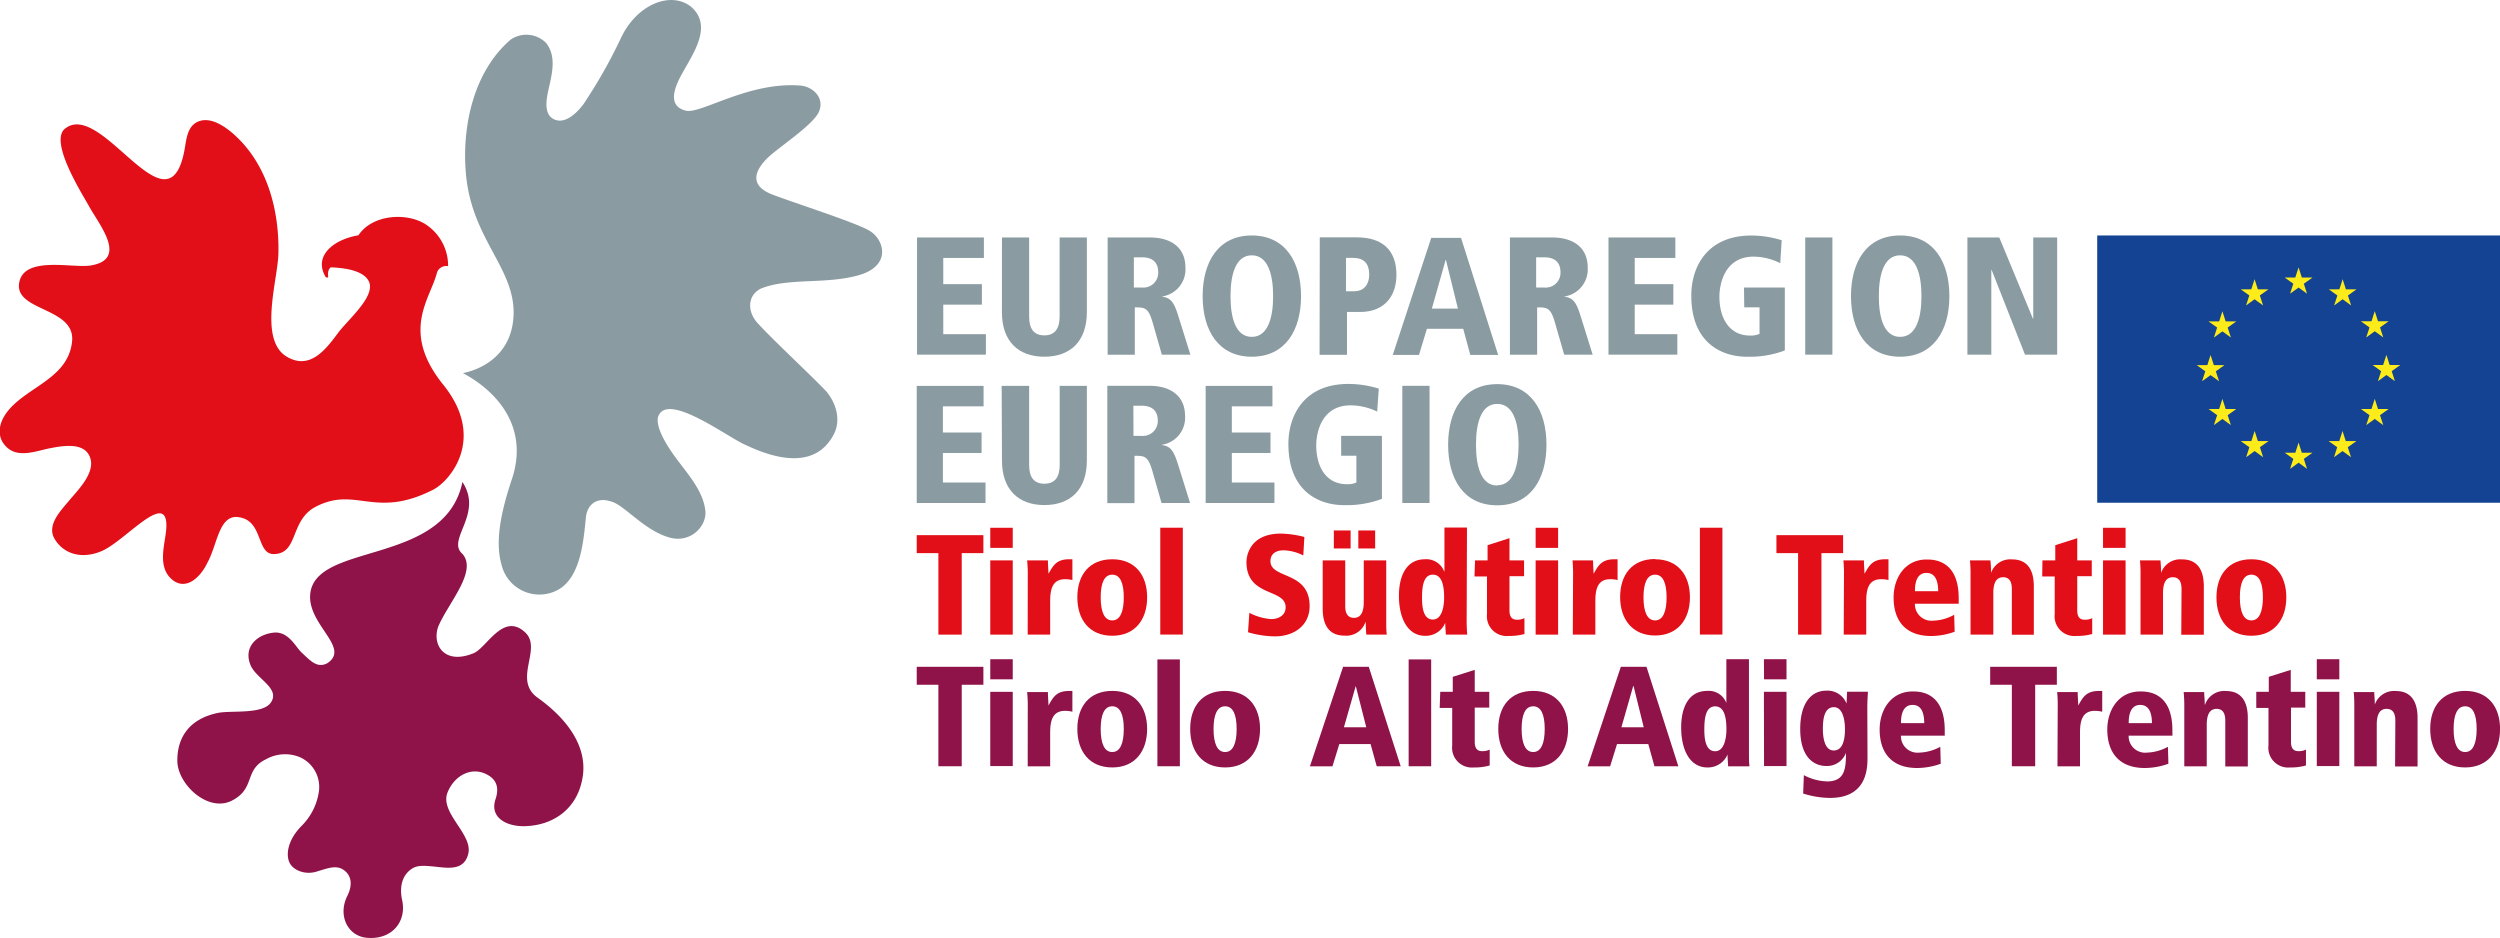 <svg xmlns="http://www.w3.org/2000/svg" xmlns:xlink="http://www.w3.org/1999/xlink" viewBox="0 0 399.41 149.83"><defs><style>.cls-1{fill:none;}.cls-2{fill:#e20e18;}.cls-3{clip-path:url(#clip-path);}.cls-4{fill:#8f1348;}.cls-5{fill:#8a9ba2;}.cls-6{fill:#134392;}.cls-7{fill:#feeb1a;}</style><clipPath id="clip-path" transform="translate(-0.58 -1.47)"><rect class="cls-1" width="400" height="151.66"/></clipPath></defs><g id="Ebene_2" data-name="Ebene 2"><g id="Ebene_1-2" data-name="Ebene 1"><polygon class="cls-2" points="149.92 88.37 146.46 88.37 146.46 85.5 157.11 85.5 157.11 88.37 153.65 88.37 153.65 101.39 149.92 101.39 149.92 88.37"/><path class="cls-2" d="M158.79,91h3.59v11.86h-3.59Zm0-5.21h3.59V89h-3.59Z" transform="translate(-0.58 -1.47)"/><g class="cls-3"><path class="cls-2" d="M164.78,93.48a22.06,22.06,0,0,0-.1-2.48H168c0,.71.07,1.43.09,2.14h0c.73-1.27,1.23-2.32,3.3-2.32h.52v3.32a4.74,4.74,0,0,0-1.2-.13c-2.1,0-2.35,1.82-2.35,3.55v5.3h-3.59Z" transform="translate(-0.58 -1.47)"/><path class="cls-2" d="M178.28,100.59c1.25,0,1.84-1.37,1.84-3.69s-.59-3.62-1.84-3.62-1.85,1.3-1.85,3.62.59,3.69,1.85,3.69m0-9.77c3.64,0,5.57,2.53,5.57,6.08s-1.93,6.14-5.57,6.14-5.58-2.55-5.58-6.14,1.93-6.08,5.58-6.08" transform="translate(-0.58 -1.47)"/><rect class="cls-2" x="185.37" y="84.31" width="3.6" height="17.07"/><path class="cls-2" d="M208.8,90.21a7.44,7.44,0,0,0-3.14-.82c-1.2,0-2.11.54-2.11,1.73,0,2.89,6.26,1.54,6.26,7.19,0,3-2.39,4.83-5.56,4.83a15.55,15.55,0,0,1-4.28-.66l.21-3.1a9,9,0,0,0,3.48,1c1.18,0,2.32-.59,2.32-1.89,0-3.07-6.26-1.57-6.26-7.24,0-.48.18-4.53,5.51-4.53a15.93,15.93,0,0,1,3.74.54Z" transform="translate(-0.58 -1.47)"/><path class="cls-2" d="M217.59,86.22h2.69v2.87h-2.69Zm-3.91,0h2.68v2.87h-2.68Zm8.37,14.16c0,1.14,0,1.87.09,2.48h-3.27c-.05-.52-.09-1.18-.09-2h-.05a3.23,3.23,0,0,1-3.35,2.16c-2.61,0-3.48-1.9-3.48-4.28V91h3.6v7.31c0,1.48.66,1.87,1.39,1.87,1.16,0,1.57-1,1.57-2.53V91h3.59Z" transform="translate(-0.58 -1.47)"/><path class="cls-2" d="M229.5,100.45c1.48,0,1.8-2.14,1.8-3.51,0-1.89-.34-3.66-1.8-3.66s-1.73,1.77-1.73,3.66c0,1.23.09,3.51,1.73,3.51m5.4-.25a26.58,26.58,0,0,0,.09,2.66h-3.42c0-.45-.09-1.07-.09-1.89h0a3.37,3.37,0,0,1-3.23,2.08c-2.66,0-4.17-2.62-4.17-6.4,0-3.19,1.19-5.83,4.17-5.83a3.05,3.05,0,0,1,3.05,1.93h.05v-7h3.6Z" transform="translate(-0.58 -1.47)"/><path class="cls-2" d="M236.24,91h2V88.57l3.5-1.12V91h2.33v2.53h-2.33V99c0,1.16.53,1.48,1.21,1.48a2.64,2.64,0,0,0,1.18-.25v2.53a8.85,8.85,0,0,1-2.5.31,3.16,3.16,0,0,1-3.48-3.5v-6h-2Z" transform="translate(-0.58 -1.47)"/><path class="cls-2" d="M245.92,91h3.59v11.86h-3.59Zm0-5.21h3.59V89h-3.59Z" transform="translate(-0.58 -1.47)"/><path class="cls-2" d="M251.9,93.48a22.57,22.57,0,0,0-.09-2.48h3.28c0,.71.07,1.43.09,2.14h0c.74-1.27,1.24-2.32,3.31-2.32h.52v3.32a4.88,4.88,0,0,0-1.21-.13c-2.09,0-2.34,1.82-2.34,3.55v5.3h-3.6Z" transform="translate(-0.58 -1.47)"/><path class="cls-2" d="M265,100.59c1.25,0,1.84-1.37,1.84-3.69s-.59-3.62-1.84-3.62-1.85,1.3-1.85,3.62.6,3.69,1.85,3.69m0-9.77c3.64,0,5.57,2.53,5.57,6.08S268.59,103,265,103s-5.58-2.55-5.58-6.14,1.94-6.08,5.58-6.08" transform="translate(-0.58 -1.47)"/><rect class="cls-2" x="271.58" y="84.31" width="3.6" height="17.07"/><polygon class="cls-2" points="287.27 88.37 283.81 88.37 283.81 85.5 294.46 85.5 294.46 88.37 291 88.37 291 101.39 287.27 101.39 287.27 88.37"/><path class="cls-2" d="M295.18,93.48a22.57,22.57,0,0,0-.09-2.48h3.28c0,.71.07,1.43.09,2.14h0c.73-1.27,1.23-2.32,3.31-2.32h.52v3.32a4.88,4.88,0,0,0-1.21-.13c-2.09,0-2.34,1.82-2.34,3.55v5.3h-3.6Z" transform="translate(-0.58 -1.47)"/><path class="cls-2" d="M310.23,95.92c0-1.5-.39-2.92-1.87-2.92-1.84,0-1.84,2.28-1.84,2.92Zm3.28,2h-7a2.65,2.65,0,0,0,2.94,2.71,7.33,7.33,0,0,0,3.34-.94l.07,2.71a11.24,11.24,0,0,1-3.75.68c-4.17,0-6-2.52-6-6.14,0-3.19,1.86-6.08,5.25-6.08,1.07,0,5.15,0,5.15,6.19Z" transform="translate(-0.58 -1.47)"/><path class="cls-2" d="M322,95.56c0-1.48-.66-1.87-1.38-1.87-1.17,0-1.58,1-1.58,2.53v6.64H315.4V93.48a22.68,22.68,0,0,0-.09-2.48h3.27c.05.52.1,1.19.1,2h0a3.25,3.25,0,0,1,3.35-2.16c2.62,0,3.48,1.91,3.48,4.28v7.76H322Z" transform="translate(-0.58 -1.47)"/><path class="cls-2" d="M326.89,91h2.05V88.57l3.51-1.12V91h2.32v2.53h-2.32V99c0,1.16.52,1.48,1.21,1.48a2.64,2.64,0,0,0,1.18-.25v2.53a8.88,8.88,0,0,1-2.51.31,3.16,3.16,0,0,1-3.48-3.5v-6h-2Z" transform="translate(-0.58 -1.47)"/><path class="cls-2" d="M336.57,91h3.6v11.86h-3.6Zm0-5.21h3.6V89h-3.6Z" transform="translate(-0.58 -1.47)"/><path class="cls-2" d="M349.11,95.56c0-1.48-.66-1.87-1.38-1.87-1.16,0-1.58,1-1.58,2.53v6.64h-3.59V93.48a22.68,22.68,0,0,0-.09-2.48h3.27c.05.52.1,1.19.1,2h0a3.25,3.25,0,0,1,3.35-2.16c2.62,0,3.48,1.91,3.48,4.28v7.76h-3.6Z" transform="translate(-0.58 -1.47)"/><path class="cls-2" d="M360.27,100.59c1.25,0,1.84-1.37,1.84-3.69s-.59-3.62-1.84-3.62-1.84,1.3-1.84,3.62.59,3.69,1.84,3.69m0-9.77c3.64,0,5.58,2.53,5.58,6.08s-1.94,6.14-5.58,6.14-5.58-2.55-5.58-6.14,1.94-6.08,5.58-6.08" transform="translate(-0.58 -1.47)"/><polygon class="cls-4" points="149.92 109.4 146.46 109.4 146.46 106.53 157.11 106.53 157.11 109.4 153.65 109.4 153.65 122.42 149.92 122.42 149.92 109.4"/><path class="cls-4" d="M158.79,112h3.59v11.86h-3.59Zm0-5.21h3.59V110h-3.59Z" transform="translate(-0.58 -1.47)"/><path class="cls-4" d="M164.78,114.52a21.94,21.94,0,0,0-.1-2.48H168c0,.7.07,1.43.09,2.14h0c.73-1.28,1.23-2.32,3.3-2.32h.52v3.32a4.71,4.71,0,0,0-1.2-.14c-2.1,0-2.35,1.82-2.35,3.55v5.31h-3.59Z" transform="translate(-0.58 -1.47)"/><path class="cls-4" d="M178.28,121.62c1.25,0,1.84-1.37,1.84-3.69s-.59-3.62-1.84-3.62-1.85,1.3-1.85,3.62.59,3.69,1.85,3.69m0-9.77c3.64,0,5.57,2.53,5.57,6.08s-1.93,6.15-5.57,6.15-5.58-2.55-5.58-6.15,1.93-6.08,5.58-6.08" transform="translate(-0.58 -1.47)"/><rect class="cls-4" x="184.91" y="105.35" width="3.59" height="17.07"/><path class="cls-4" d="M196.31,121.62c1.25,0,1.84-1.37,1.84-3.69s-.59-3.62-1.84-3.62-1.85,1.3-1.85,3.62.59,3.69,1.85,3.69m0-9.77c3.64,0,5.58,2.53,5.58,6.08s-1.94,6.15-5.58,6.15-5.58-2.55-5.58-6.15,1.93-6.08,5.58-6.08" transform="translate(-0.58 -1.47)"/><path class="cls-4" d="M217.18,111.06h0l-1.89,6.6h3.57Zm2.37,9.29h-5l-1.09,3.55h-3.6L215.16,108h4.1l5.1,15.89h-3.83Z" transform="translate(-0.58 -1.47)"/><rect class="cls-4" x="225.05" y="105.35" width="3.6" height="17.07"/><path class="cls-4" d="M230.68,112h2V109.6l3.51-1.11V112h2.32v2.52h-2.32V120c0,1.16.52,1.48,1.2,1.48a2.65,2.65,0,0,0,1.19-.25v2.53a8.41,8.41,0,0,1-2.51.32,3.16,3.16,0,0,1-3.48-3.51v-6h-2Z" transform="translate(-0.58 -1.47)"/><path class="cls-4" d="M245.53,121.62c1.25,0,1.84-1.37,1.84-3.69s-.59-3.62-1.84-3.62-1.85,1.3-1.85,3.62.6,3.69,1.85,3.69m0-9.77c3.64,0,5.57,2.53,5.57,6.08s-1.93,6.15-5.57,6.15-5.58-2.55-5.58-6.15,1.94-6.08,5.58-6.08" transform="translate(-0.58 -1.47)"/><path class="cls-4" d="M261.56,111.06h-.05l-1.89,6.6h3.57Zm2.36,9.29h-5l-1.1,3.55h-3.59L259.53,108h4.1l5.09,15.89H264.9Z" transform="translate(-0.58 -1.47)"/><path class="cls-4" d="M274.6,121.49c1.48,0,1.8-2.15,1.8-3.51,0-1.89-.34-3.66-1.8-3.66s-1.73,1.77-1.73,3.66c0,1.23.09,3.51,1.73,3.51m5.4-.26c0,1.51,0,2.12.09,2.67h-3.42c0-.46-.09-1.07-.09-1.89h0a3.4,3.4,0,0,1-3.24,2.07c-2.66,0-4.17-2.62-4.17-6.4,0-3.19,1.19-5.83,4.17-5.83a3,3,0,0,1,3.05,1.94h0v-7H280Z" transform="translate(-0.58 -1.47)"/><path class="cls-4" d="M282.39,112H286v11.86h-3.59Zm0-5.21H286V110h-3.59Z" transform="translate(-0.58 -1.47)"/><path class="cls-4" d="M293.54,121.37c1.46,0,1.8-1.75,1.8-3.41,0-1.37-.32-3.51-1.77-3.51-1.67,0-1.76,2.28-1.76,3.51,0,.93.14,3.41,1.73,3.41m5.4,1.09c0,1.73-.05,6.49-6,6.49a14.69,14.69,0,0,1-4.28-.7l.11-2.94a8.38,8.38,0,0,0,3.73,1c2.85,0,3-2.1,3-4.56h0a3.24,3.24,0,0,1-3.12,2.1c-2.07,0-4.19-1.46-4.19-5.92,0-3.78,1.5-6.12,4.21-6.12a3.26,3.26,0,0,1,3.19,2.07h0l.09-1.9H299c0,.55-.09,1.17-.09,2.67Z" transform="translate(-0.58 -1.47)"/><path class="cls-4" d="M308,117c0-1.5-.38-2.91-1.86-2.91-1.85,0-1.85,2.28-1.85,2.91Zm3.28,2h-7a2.65,2.65,0,0,0,2.94,2.71,7.5,7.5,0,0,0,3.35-.93l.07,2.71a11.3,11.3,0,0,1-3.76.68c-4.17,0-6-2.53-6-6.15,0-3.18,1.86-6.08,5.26-6.08,1.07,0,5.14,0,5.14,6.2Z" transform="translate(-0.58 -1.47)"/><polygon class="cls-4" points="321.42 109.4 317.96 109.4 317.96 106.53 328.61 106.53 328.61 109.4 325.15 109.4 325.15 122.42 321.42 122.42 321.42 109.4"/><path class="cls-4" d="M329.33,114.52a22.45,22.45,0,0,0-.09-2.48h3.28c0,.7.07,1.43.09,2.14h0c.73-1.28,1.23-2.32,3.31-2.32h.52v3.32a4.85,4.85,0,0,0-1.21-.14c-2.09,0-2.34,1.82-2.34,3.55v5.31h-3.6Z" transform="translate(-0.58 -1.47)"/><path class="cls-4" d="M344.38,117c0-1.5-.39-2.91-1.87-2.91-1.84,0-1.84,2.28-1.84,2.91Zm3.28,2h-7a2.64,2.64,0,0,0,2.93,2.71,7.5,7.5,0,0,0,3.35-.93l.07,2.71a11.25,11.25,0,0,1-3.76.68c-4.16,0-6-2.53-6-6.15,0-3.18,1.86-6.08,5.25-6.08,1.07,0,5.15,0,5.15,6.2Z" transform="translate(-0.58 -1.47)"/><path class="cls-4" d="M356.1,116.59c0-1.48-.66-1.87-1.38-1.87-1.16,0-1.58,1-1.58,2.53v6.65h-3.59v-9.38a21.94,21.94,0,0,0-.1-2.48h3.28c0,.52.09,1.18.09,2h.05a3.25,3.25,0,0,1,3.35-2.17c2.62,0,3.48,1.92,3.48,4.29v7.76h-3.6Z" transform="translate(-0.58 -1.47)"/><path class="cls-4" d="M361.05,112h2V109.6l3.51-1.11V112h2.32v2.52H366.6V120c0,1.16.52,1.48,1.21,1.48a2.64,2.64,0,0,0,1.18-.25v2.53a8.41,8.41,0,0,1-2.51.32,3.16,3.16,0,0,1-3.48-3.51v-6h-1.95Z" transform="translate(-0.58 -1.47)"/><path class="cls-4" d="M370.72,112h3.6v11.86h-3.6Zm0-5.21h3.6V110h-3.6Z" transform="translate(-0.58 -1.47)"/><path class="cls-4" d="M383.27,116.59c0-1.48-.67-1.87-1.4-1.87-1.16,0-1.57,1-1.57,2.53v6.65h-3.59v-9.38a22.45,22.45,0,0,0-.09-2.48h3.28c0,.52.09,1.18.09,2h0a3.25,3.25,0,0,1,3.35-2.17c2.62,0,3.48,1.92,3.48,4.29v7.76h-3.59Z" transform="translate(-0.58 -1.47)"/><path class="cls-4" d="M394.42,121.62c1.25,0,1.84-1.37,1.84-3.69s-.59-3.62-1.84-3.62-1.84,1.3-1.84,3.62.59,3.69,1.84,3.69m0-9.77c3.64,0,5.58,2.53,5.58,6.08s-1.94,6.15-5.58,6.15-5.58-2.55-5.58-6.15,1.94-6.08,5.58-6.08" transform="translate(-0.58 -1.47)"/><path class="cls-5" d="M82.15,7.81a4.43,4.43,0,0,1,5.66.51c1.5,1.84,1.11,4.26.63,6.44-.34,1.56-1.25,4.59.42,5.64,1.86,1.17,3.93-.93,4.94-2.29A81.69,81.69,0,0,0,99.74,7.64c2.49-5.41,7.89-7.64,11.18-5.15,4,3.36-.3,8.39-1.9,11.77-.91,1.92-1.48,4.25,1.14,4.89,2.39.59,10.09-4.72,18.41-4,2,.25,3.75,2,2.86,4.14s-6.55,5.76-8.23,7.42c-2.22,2.19-2.82,4.49.85,5.87,3.47,1.32,12.77,4.29,15.29,5.66s3.76,5.64-1.48,7.17-11.22.39-15.64,2.13c-2.18,1-2.36,3.62-.61,5.54,2.32,2.57,8.87,8.66,11,10.94,1.52,1.83,2.4,4.54,1.15,6.89-2.89,5.48-9.11,4-14,1.67-2.71-1.07-12.76-8.79-14.07-4.43-.38,2.18,2.37,5.84,3.45,7.25,1.5,2,3.71,4.58,4.1,7.45.44,2.53-2.25,5.47-5.69,4.5-4-1.11-7.21-5.16-9.25-5.73-2.37-.84-3.91.46-4.12,2.52-.38,3.88-.85,9.32-4.24,11.44a6.22,6.22,0,0,1-9.24-3.91c-1-3.53-.23-8,1.67-13.67,2.62-7.85-1.83-13.7-7.83-16.92,3.31-.67,8.1-3.2,8.1-9.78C82.57,44,75.81,39.43,75,29,74.4,21.86,76.13,13,82.15,7.81" transform="translate(-0.58 -1.47)"/><path class="cls-4" d="M48.71,105.67c1.41,1.3,2.5,2.63,4.16,1.76,3.67-2.42-2.8-5.92-2.75-10.65.17-8.89,21.51-4.66,24.34-18.3,3.39,5.15-2.64,9.2,0,11.48,2.45,2.79-2.28,7.83-3.88,11.65-1,2.9,1,6.11,5.61,4.24,2.12-.79,4.75-6.67,8.3-3.34,2.79,2.64-2.07,7.55,2,10.44,4.59,3.28,7.9,7.64,7.2,12.51-.74,5.09-4.54,7.85-9.19,8-2.85.11-5.77-1.3-4.75-4.32.6-1.8.14-3-1.06-3.75-2.59-1.64-5.52-.09-6.62,2.72-1.24,3.19,4,6.6,3.34,9.68-.66,2.9-3.31,2.34-5.53,2.12-1.61-.16-2.64-.21-3.46.33-1.58,1-2.06,2.91-1.6,5,.78,3.49-1.66,6.44-5.67,6.05-3-.28-4.65-3.55-3.08-6.69,1.06-2.14.38-3.5-.61-4.16-1.22-.82-2.53-.24-4.37.3s-3.85-.26-4.35-1.67,0-3.57,1.94-5.57a9.68,9.68,0,0,0,2.81-5.34,5.21,5.21,0,0,0-3-5.72,6.2,6.2,0,0,0-5.37.31c-3.61,1.7-1.66,4.68-5.49,6.63s-8.71-2.62-8.72-6.38,1.94-6.66,6.42-7.62c2.11-.46,7.25.29,8.55-1.71,1.49-2.29-2.43-3.77-3.3-6-1.15-2.93,1.19-4.88,3.75-5.13,2.35-.23,3.51,2.32,4.39,3.13" transform="translate(-0.58 -1.47)"/><polygon class="cls-5" points="146.51 37.94 157.19 37.94 157.19 41.21 150.7 41.21 150.7 45.4 156.87 45.4 156.87 48.67 150.7 48.67 150.7 53.39 157.51 53.39 157.51 56.66 146.51 56.66 146.51 37.94"/><path class="cls-5" d="M160.66,39.41H165V52.05c0,1.87.69,3,2.43,3s2.44-1.16,2.44-3V39.41h4.35V51.35c0,4.64-2.63,7.11-6.79,7.11s-6.78-2.47-6.78-7.11Z" transform="translate(-0.58 -1.47)"/><path class="cls-5" d="M181.73,47.41h1.35a2.36,2.36,0,0,0,2.54-2.47c0-.78-.24-2.36-2.57-2.36h-1.32Zm-4.19-8h6.78c3.05,0,5.65,1.37,5.65,4.83a4.38,4.38,0,0,1-3.69,4.59v.05c1.35.16,1.89.91,2.57,3.14l1.91,6.11H186.2l-1.43-5c-.71-2.55-1.3-2.55-2.89-2.55v7.56h-4.34Z" transform="translate(-0.58 -1.47)"/><path class="cls-5" d="M200.57,55.29c2.51,0,3.41-2.92,3.41-6.51s-.9-6.52-3.41-6.52-3.4,2.92-3.4,6.52.88,6.51,3.4,6.51m0-16.2c5.32,0,7.87,4.19,7.87,9.69s-2.55,9.68-7.87,9.68-7.85-4.19-7.85-9.68,2.52-9.69,7.85-9.69" transform="translate(-0.58 -1.47)"/><path class="cls-5" d="M217,48c1.35,0,2.33-.94,2.33-2.68s-.85-2.65-2.57-2.65h-1.14V48Zm-5.57-8.61h5.91c3.95,0,6.34,1.91,6.34,6,0,3.19-1.75,5.92-5.81,5.92h-2.09v6.84H211.4Z" transform="translate(-0.58 -1.47)"/><path class="cls-5" d="M231.59,43h-.05l-2.2,7.77h4.16ZM234.35,54h-5.8l-1.27,4.18h-4.19l6.15-18.71H234l5.93,18.71h-4.45Z" transform="translate(-0.58 -1.47)"/><path class="cls-5" d="M246,47.41h1.35a2.36,2.36,0,0,0,2.54-2.47c0-.78-.24-2.36-2.57-2.36H246Zm-4.19-8h6.78c3.05,0,5.65,1.37,5.65,4.83a4.38,4.38,0,0,1-3.69,4.59v.05c1.35.16,1.89.91,2.57,3.14l1.91,6.11h-4.55l-1.44-5c-.71-2.55-1.29-2.55-2.88-2.55v7.56h-4.35Z" transform="translate(-0.58 -1.47)"/><polygon class="cls-5" points="256.98 37.94 267.66 37.94 267.66 41.21 261.17 41.21 261.17 45.4 267.34 45.4 267.34 48.67 261.17 48.67 261.17 53.39 267.98 53.39 267.98 56.66 256.98 56.66 256.98 37.94"/><path class="cls-5" d="M279.21,47.41h6.52V57.46a15.89,15.89,0,0,1-6.12,1c-3.44,0-8.82-1.76-8.82-9.78,0-4.59,2.54-9.58,9.59-9.58a16.55,16.55,0,0,1,4.85.75L285,43.52a9.66,9.66,0,0,0-4.24-1.05c-4.58,0-5.48,4.27-5.48,6.39,0,3.48,1.59,6.22,4.9,6.22a3.52,3.52,0,0,0,1.51-.27V50.57h-2.44Z" transform="translate(-0.58 -1.47)"/><rect class="cls-5" x="288.41" y="37.94" width="4.34" height="18.72"/><path class="cls-5" d="M304.15,55.29c2.51,0,3.41-2.92,3.41-6.51s-.9-6.52-3.41-6.52-3.4,2.92-3.4,6.52.88,6.51,3.4,6.51m0-16.2c5.32,0,7.87,4.19,7.87,9.69s-2.55,9.68-7.87,9.68-7.85-4.19-7.85-9.68,2.52-9.69,7.85-9.69" transform="translate(-0.58 -1.47)"/><polygon class="cls-5" points="314.32 37.94 319.41 37.94 324.79 50.92 324.84 50.92 324.84 37.94 328.66 37.94 328.66 56.66 323.52 56.66 318.19 43.12 318.14 43.12 318.14 56.66 314.32 56.66 314.32 37.94"/><polygon class="cls-5" points="146.46 61.65 157.14 61.65 157.14 64.92 150.64 64.92 150.64 69.1 156.82 69.1 156.82 72.37 150.64 72.37 150.64 77.09 157.45 77.09 157.45 80.36 146.46 80.36 146.46 61.65"/><path class="cls-5" d="M160.61,63.12H165V75.75c0,1.88.69,3,2.44,3s2.44-1.15,2.44-3V63.12h4.34V75.05c0,4.64-2.62,7.11-6.78,7.11s-6.78-2.47-6.78-7.11Z" transform="translate(-0.58 -1.47)"/><path class="cls-5" d="M181.67,71.11H183a2.37,2.37,0,0,0,2.55-2.47c0-.77-.24-2.35-2.57-2.35h-1.33Zm-4.18-8h6.78c3,0,5.64,1.37,5.64,4.83a4.36,4.36,0,0,1-3.68,4.58v.06c1.35.16,1.88.91,2.57,3.13l1.91,6.12h-4.56l-1.43-5c-.71-2.54-1.3-2.54-2.89-2.54v7.56h-4.34Z" transform="translate(-0.58 -1.47)"/><polygon class="cls-5" points="192.62 61.65 203.29 61.65 203.29 64.92 196.8 64.92 196.8 69.1 202.98 69.1 202.98 72.37 196.8 72.37 196.8 77.09 203.61 77.09 203.61 80.36 192.62 80.36 192.62 61.65"/><path class="cls-5" d="M214.85,71.11h6.51V81.17a16,16,0,0,1-6.12,1c-3.44,0-8.82-1.77-8.82-9.79,0-4.58,2.54-9.57,9.59-9.57a16.43,16.43,0,0,1,4.85.75l-.26,3.67a9.72,9.72,0,0,0-4.24-1c-4.59,0-5.49,4.26-5.49,6.38,0,3.49,1.59,6.22,4.91,6.22a3.33,3.33,0,0,0,1.5-.27V74.28h-2.43Z" transform="translate(-0.58 -1.47)"/><rect class="cls-5" x="224.04" y="61.64" width="4.35" height="18.72"/><path class="cls-5" d="M239.78,79c2.52,0,3.42-2.93,3.42-6.52S242.3,66,239.78,66s-3.39,2.93-3.39,6.52.87,6.52,3.39,6.52m0-16.2c5.33,0,7.87,4.18,7.87,9.68s-2.54,9.68-7.87,9.68-7.84-4.18-7.84-9.68,2.52-9.68,7.84-9.68" transform="translate(-0.58 -1.47)"/><rect class="cls-6" x="335.06" y="37.62" width="64.35" height="42.7"/><polygon class="cls-7" points="365.87 46.92 367.23 45.94 368.58 46.92 368.07 45.33 369.45 44.34 367.75 44.34 367.23 42.72 366.7 44.34 365.01 44.34 366.39 45.33 365.87 46.92"/><polygon class="cls-7" points="358.84 48.8 360.2 47.81 361.56 48.8 361.04 47.2 362.42 46.22 360.72 46.22 360.2 44.6 359.68 46.22 357.98 46.22 359.36 47.2 358.84 48.8"/><polygon class="cls-7" points="355.06 49.73 354.54 51.35 352.84 51.35 354.22 52.33 353.7 53.93 355.06 52.94 356.42 53.93 355.9 52.33 357.28 51.35 355.58 51.35 355.06 49.73"/><polygon class="cls-7" points="353.17 59.93 354.53 60.91 354.01 59.32 355.39 58.33 353.69 58.33 353.17 56.72 352.65 58.34 350.95 58.33 352.33 59.32 351.81 60.91 353.17 59.93"/><polygon class="cls-7" points="355.58 65.34 355.06 63.72 354.54 65.34 352.84 65.34 354.22 66.33 353.7 67.92 355.06 66.93 356.42 67.92 355.9 66.33 357.28 65.34 355.58 65.34"/><polygon class="cls-7" points="360.73 70.47 360.21 68.85 359.69 70.47 357.99 70.47 359.37 71.45 358.85 73.05 360.21 72.06 361.57 73.05 361.05 71.45 362.43 70.47 360.73 70.47"/><polygon class="cls-7" points="367.75 72.33 367.23 70.71 366.71 72.33 365.01 72.33 366.39 73.31 365.87 74.91 367.23 73.92 368.58 74.91 368.07 73.31 369.45 72.33 367.75 72.33"/><polygon class="cls-7" points="374.77 70.47 374.25 68.85 373.73 70.47 372.03 70.47 373.4 71.45 372.89 73.05 374.25 72.06 375.61 73.05 375.09 71.45 376.47 70.47 374.77 70.47"/><polygon class="cls-7" points="379.92 65.34 379.4 63.72 378.88 65.34 377.18 65.34 378.56 66.33 378.04 67.92 379.4 66.93 380.76 67.92 380.24 66.33 381.62 65.34 379.92 65.34"/><polygon class="cls-7" points="383.49 58.31 381.78 58.31 381.26 56.7 380.74 58.31 379.05 58.31 380.42 59.3 379.91 60.9 381.26 59.91 382.62 60.9 382.11 59.3 383.49 58.31"/><polygon class="cls-7" points="378.04 53.91 379.4 52.92 380.76 53.91 380.24 52.31 381.62 51.33 379.92 51.33 379.4 49.71 378.88 51.33 377.18 51.33 378.56 52.31 378.04 53.91"/><polygon class="cls-7" points="374.27 44.6 373.75 46.22 372.05 46.22 373.43 47.21 372.91 48.8 374.27 47.81 375.63 48.8 375.11 47.21 376.49 46.22 374.79 46.22 374.27 44.6"/><path class="cls-2" d="M53,45.68c0,.22-.32.14-.42,0-1.92-3.32,1.23-5.93,5.26-6.62,2.28-3.38,7.7-3.64,10.66-1.8A7.88,7.88,0,0,1,72.17,44,1.56,1.56,0,0,0,70.4,45c-1.05,4.22-5.91,9.38,1,17.94s1.08,15.4-1.62,16.77c-9.32,4.73-12.25-.59-18.69,2.68-4.25,2.16-2.75,7.48-6.7,7.6-3,.1-1.6-5.71-6.08-5.93-2.8,0-3.06,4.58-4.6,7.32C32.46,94,30,96,27.82,93.83s-.73-5.8-.66-8.21c.16-6-6.65,2.38-10.4,3.92-3.45,1.42-6.19.2-7.47-2s1-4.49,2.35-6.11S15.8,77.05,15,74.64c-.86-2.62-4.43-1.94-6.47-1.55S3.64,74.68,1.75,73s-1.33-4-.08-5.65c3.07-4.09,9.75-5.29,10.42-11.27.64-5.62-9.49-4.81-8.41-9.61.93-4.11,8.48-2.15,11.28-2.57,6.2-.93,1.45-6.53-.18-9.52C13.66,32.35,8.35,24,11,22c5.83-4.59,16.31,17,19,3.72.35-1.68.37-4,2.18-4.8,2.22-1,4.9,1.14,6.36,2.57,4.88,4.74,6.66,11.83,6.52,18.43C45,46.05,41.83,55.7,46.37,58.44c3.59,2.15,6.09-.88,8.15-3.69,1.65-2.25,6.45-6.19,4.85-8.57-1-1.56-3.9-1.92-5.94-2,0,0-.59.35-.41,1.48" transform="translate(-0.58 -1.47)"/></g></g></g></svg>